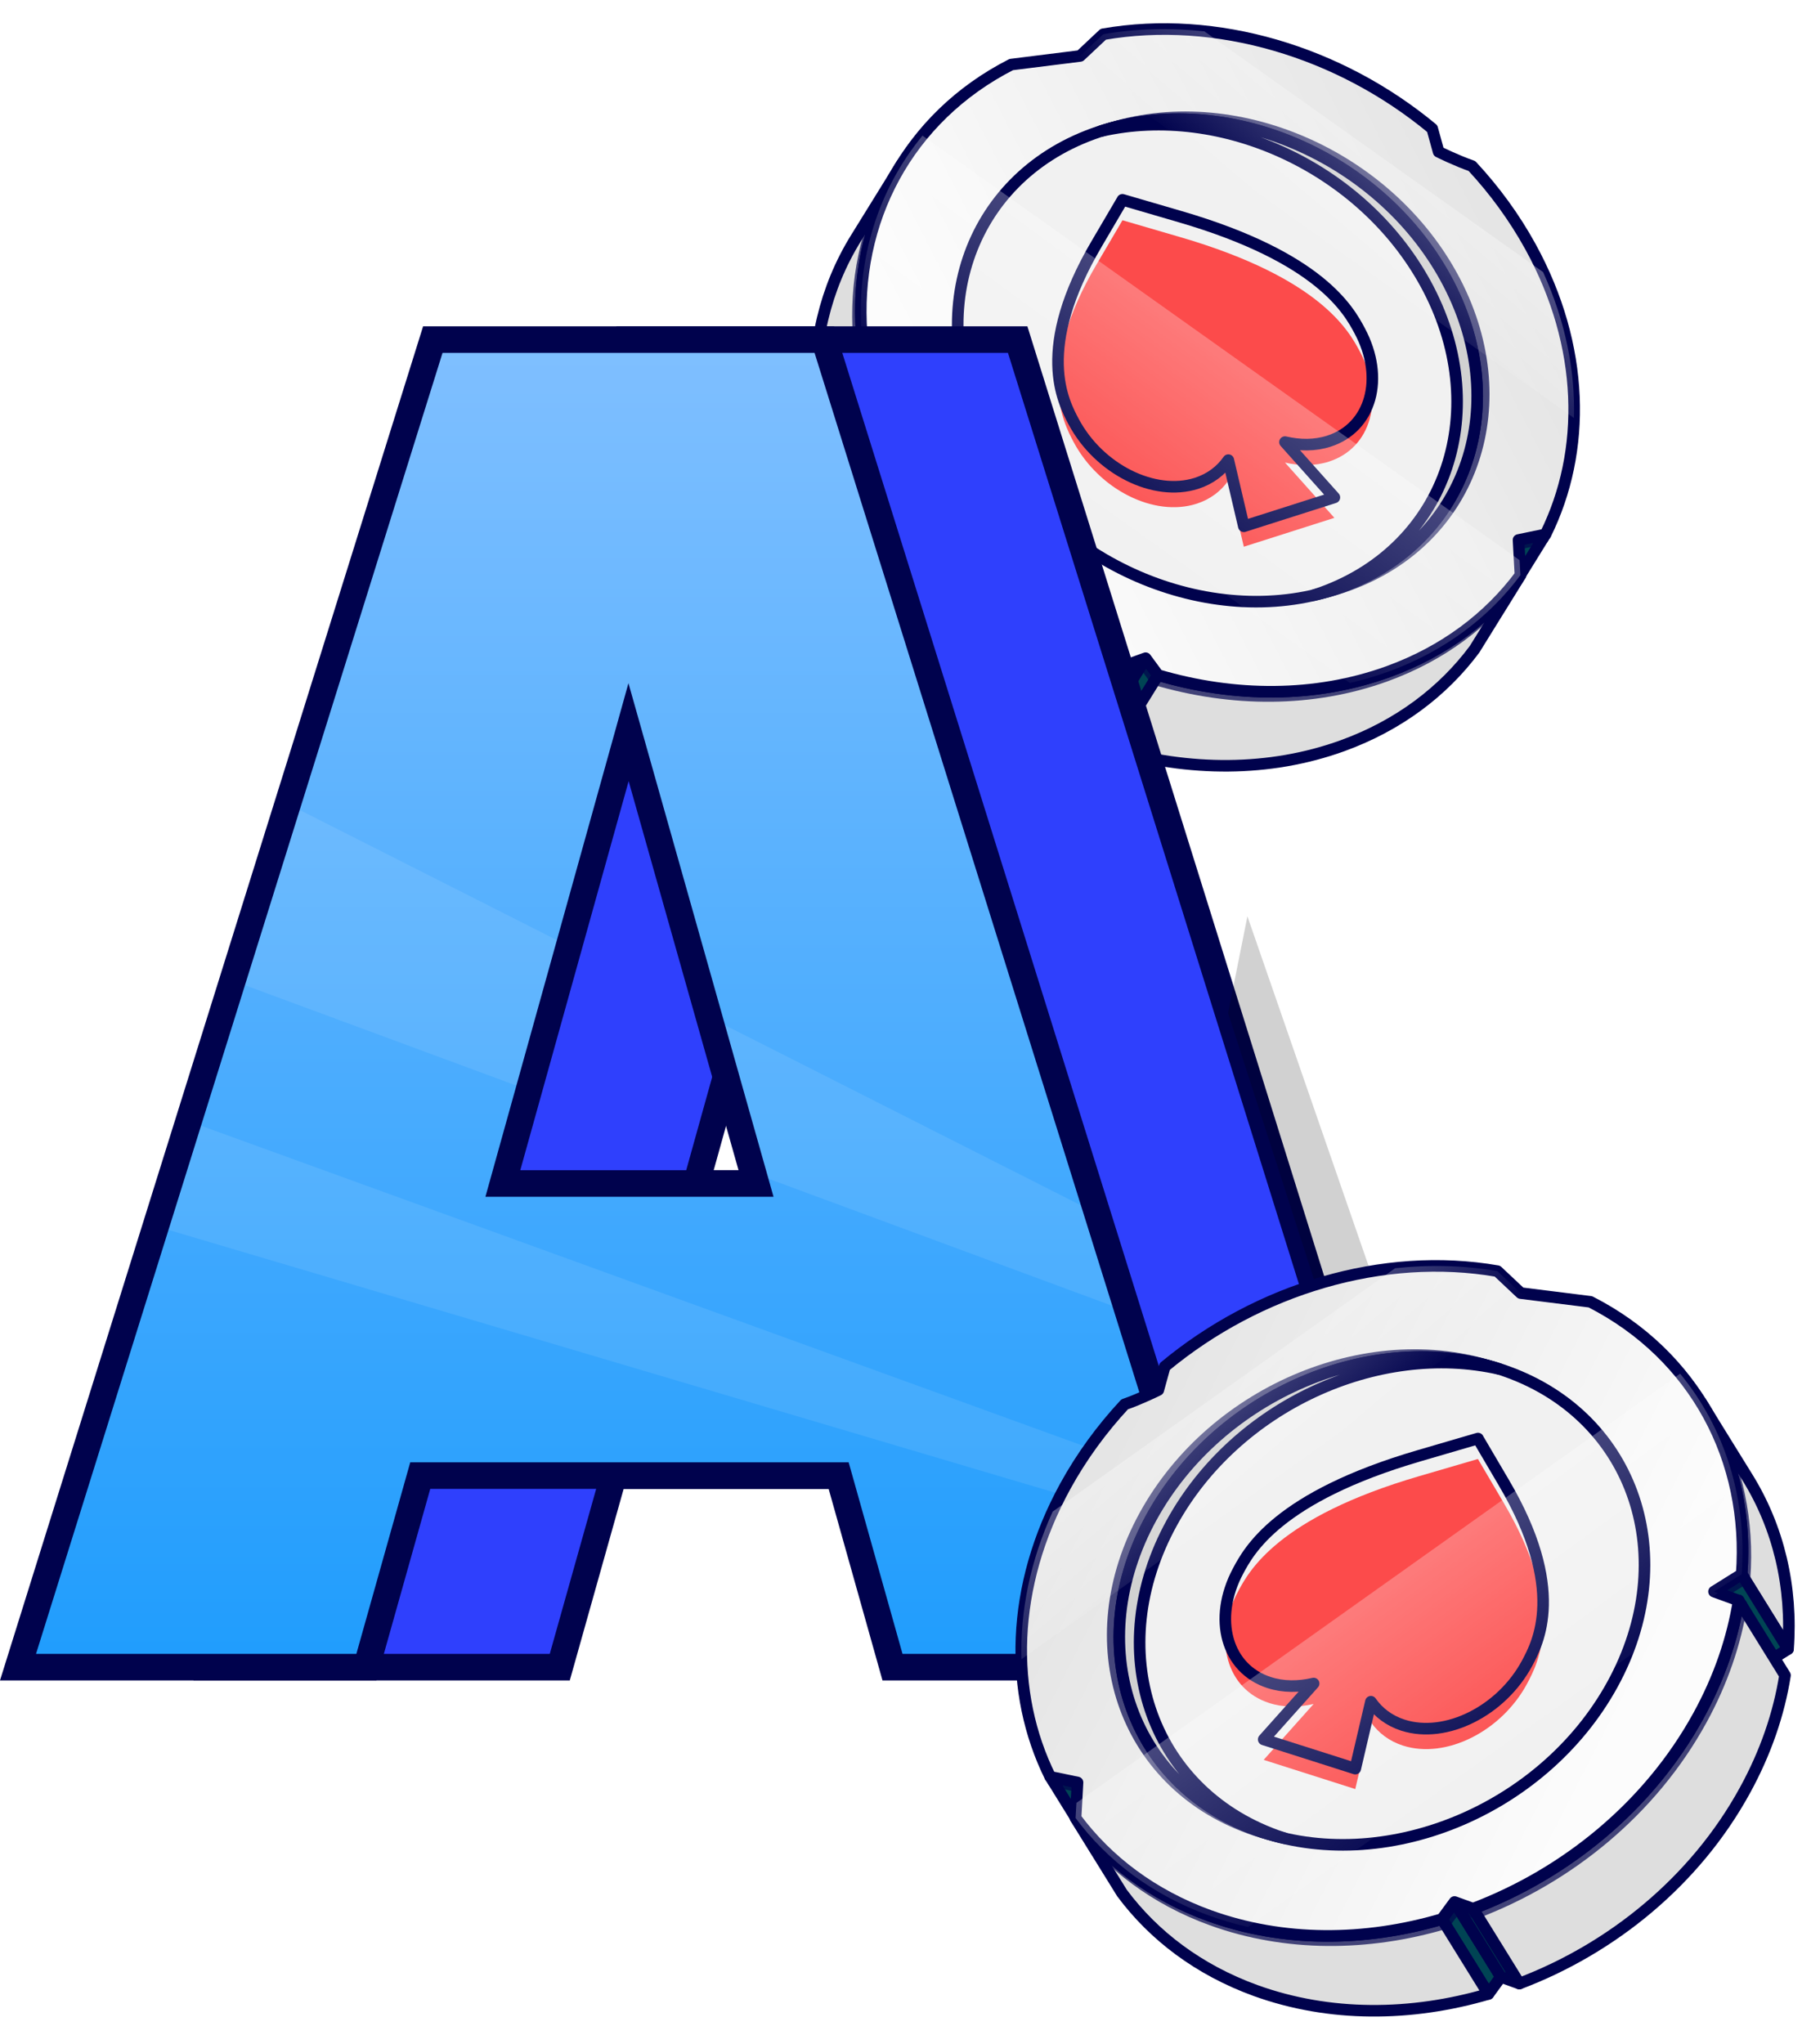 <?xml version="1.0" encoding="UTF-8"?> <svg xmlns="http://www.w3.org/2000/svg" width="106" height="119" viewBox="0 0 106 119" fill="none"><path d="M88.441 31.442L85.766 35.751L87.338 35.424L90.008 31.111L88.441 31.442Z" fill="#004454" stroke="#00024D" stroke-width="0.674" stroke-linejoin="round"></path><path d="M52.518 9.565C51.63 11.002 50.737 12.44 49.848 13.877C48.067 16.753 47.243 20.179 47.512 23.759L50.182 19.446C49.918 15.861 50.736 12.435 52.518 9.565Z" fill="#DEDEDE" stroke="#00024D" stroke-width="0.674" stroke-linejoin="round"></path><path d="M50.182 19.446L47.512 23.759L49.101 24.756L51.776 20.447L50.182 19.446Z" fill="#004554" stroke="#00024D" stroke-width="0.674" stroke-linejoin="round"></path><path d="M66.723 38.325L64.053 42.638L64.771 43.622L67.446 39.309L66.723 38.325Z" fill="#004454" stroke="#00024D" stroke-width="0.674" stroke-linejoin="round"></path><path d="M67.445 39.309L64.775 43.622C69.217 44.925 73.929 44.965 78.189 43.422C81.458 42.235 84.052 40.265 85.883 37.802L88.553 33.489C86.722 35.952 84.128 37.922 80.859 39.109C76.599 40.657 71.887 40.617 67.445 39.309Z" fill="#DEDEDE" stroke="#00024D" stroke-width="0.674" stroke-linejoin="round"></path><path d="M65.661 38.709L62.986 43.022L64.053 42.638L66.723 38.325L65.661 38.709Z" fill="#004454" stroke="#00024D" stroke-width="0.674" stroke-linejoin="round"></path><path d="M50.356 20.958L47.686 25.271C48.035 27.478 48.797 29.716 50.001 31.908C52.856 37.109 57.641 40.997 62.986 43.022L65.656 38.709C60.306 36.685 55.526 32.801 52.671 27.595C51.467 25.404 50.705 23.165 50.356 20.958Z" fill="#DEDEDE" stroke="#00024D" stroke-width="0.674" stroke-linejoin="round"></path><g style="mix-blend-mode:overlay" opacity="0.7"><path d="M50.192 21.204C50.546 23.411 51.304 25.65 52.507 27.841C55.362 33.043 60.147 36.931 65.498 38.955L66.564 38.571L67.287 39.555C71.729 40.862 76.44 40.898 80.701 39.355C83.969 38.168 86.568 36.198 88.394 33.735L88.282 31.688L89.855 31.361C92.255 26.509 92.154 20.393 88.984 14.622C88.04 12.903 86.882 11.325 85.568 9.911C84.65 9.592 83.683 9.109 83.628 9.084L83.256 7.734C77.854 3.256 70.677 1.098 64.092 2.239L62.747 3.504L58.734 4.001C52.703 7.079 49.529 13.117 50.018 19.692L51.612 20.689L50.192 21.204Z" fill="url(#paint0_linear_21_955)" style="mix-blend-mode:overlay"></path><path d="M50.192 21.204C50.546 23.411 51.304 25.65 52.507 27.841C55.362 33.043 60.147 36.931 65.498 38.955L66.564 38.571L67.287 39.555C71.729 40.862 76.44 40.898 80.701 39.355C83.969 38.168 86.568 36.198 88.394 33.735L88.282 31.688L89.855 31.361C92.255 26.509 92.154 20.393 88.984 14.622C88.04 12.903 86.882 11.325 85.568 9.911C84.65 9.592 83.683 9.109 83.628 9.084L83.256 7.734C77.854 3.256 70.677 1.098 64.092 2.239L62.747 3.504L58.734 4.001C52.703 7.079 49.529 13.117 50.018 19.692L51.612 20.689L50.192 21.204Z" stroke="#00024D" stroke-width="0.674" stroke-linejoin="round"></path></g><path d="M50.356 20.958C50.709 23.165 51.467 25.404 52.671 27.595C55.526 32.797 60.311 36.684 65.656 38.709L66.723 38.325L67.446 39.309C71.888 40.617 76.599 40.652 80.859 39.109C84.128 37.922 86.722 35.952 88.553 33.489L88.441 31.442L90.013 31.116C92.414 26.263 92.312 20.147 89.143 14.376C88.199 12.658 87.041 11.079 85.727 9.666C84.809 9.346 83.837 8.863 83.787 8.838L83.415 7.489C78.018 3.01 70.841 0.852 64.256 1.993L62.91 3.258L58.898 3.759C52.862 6.838 49.688 12.876 50.182 19.451L51.776 20.447L50.356 20.963L50.356 20.958Z" fill="url(#paint1_linear_21_955)" stroke="#00024D" stroke-width="0.674" stroke-linejoin="round"></path><g style="mix-blend-mode:overlay" opacity="0.7"><path d="M64.044 7.683C56.715 10.341 54.011 18.409 58.014 25.691C62.017 32.978 71.204 36.728 78.533 34.07C85.862 31.412 88.566 23.349 84.563 16.062C80.56 8.775 71.373 5.025 64.044 7.683Z" fill="url(#paint2_linear_21_955)" style="mix-blend-mode:overlay"></path><path d="M64.044 7.683C56.715 10.341 54.011 18.409 58.014 25.691C62.017 32.978 71.204 36.728 78.533 34.07C85.862 31.412 88.566 23.349 84.563 16.062C80.56 8.775 71.373 5.025 64.044 7.683Z" stroke="#00024D" stroke-width="0.674" stroke-linejoin="round"></path></g><path d="M63.66 7.792C56.331 10.45 53.627 18.513 57.63 25.8C61.633 33.087 70.82 36.837 78.149 34.179C85.478 31.522 88.182 23.458 84.179 16.171C80.176 8.884 70.989 5.134 63.66 7.792Z" fill="#F1F1F1" stroke="#00024D" stroke-width="0.674" stroke-linejoin="round"></path><path d="M76.982 34.5C84.311 31.842 87.016 23.779 83.013 16.491C79.308 9.747 71.151 6.031 64.145 7.627C71.393 5.301 80.269 9.045 84.184 16.171C88.187 23.458 85.483 31.521 78.154 34.179C77.614 34.377 77.061 34.532 76.502 34.66C76.665 34.609 76.824 34.554 76.987 34.499L76.982 34.5Z" fill="#D1D1D1" stroke="#00024D" stroke-width="0.674" stroke-linejoin="round"></path><g filter="url(#filter0_i_21_955)"><path d="M65.373 11.634L68.743 12.618C76.917 15.004 78.564 18.092 79.189 19.256C80.667 22.018 79.86 24.904 77.389 25.691C76.589 25.948 75.71 25.946 74.84 25.743L77.717 28.963L72.442 30.644L71.54 26.792C71.112 27.408 70.488 27.886 69.688 28.143C67.218 28.93 64.016 27.325 62.537 24.563C61.917 23.4 60.266 20.312 63.885 14.172L65.373 11.639L65.373 11.634Z" fill="#FC4B4B"></path></g><path d="M65.373 11.634L68.743 12.618C76.917 15.004 78.564 18.092 79.189 19.256C80.667 22.018 79.86 24.904 77.389 25.691C76.589 25.948 75.71 25.946 74.84 25.743L77.717 28.963L72.442 30.644L71.54 26.792C71.112 27.408 70.488 27.886 69.688 28.143C67.218 28.93 64.016 27.325 62.537 24.563C61.917 23.4 60.266 20.312 63.885 14.172L65.373 11.639L65.373 11.634Z" stroke="#00024D" stroke-width="0.674" stroke-linejoin="round"></path><path style="mix-blend-mode:overlay" opacity="0.5" d="M57.971 35.614C61.224 38.376 64.2 40.218 64.613 39.728C65.031 39.238 62.729 36.602 59.475 33.839C56.221 31.077 53.246 29.236 52.833 29.725C52.415 30.215 54.717 32.851 57.971 35.614Z" fill="url(#paint3_radial_21_955)"></path><path style="mix-blend-mode:overlay" opacity="0.4" d="M53.724 7.898L88.503 32.618L88.553 33.489C86.722 35.952 84.128 37.922 80.859 39.109C80.124 39.374 79.375 39.592 78.618 39.767L51.553 20.531L51.776 20.447L50.182 19.451C49.865 15.143 51.123 11.068 53.725 7.903L53.724 7.898Z" fill="url(#paint4_linear_21_955)"></path><path style="mix-blend-mode:overlay" opacity="0.4" d="M62.91 3.258L64.255 1.993C66.186 1.659 68.171 1.613 70.147 1.826L89.872 15.843C91.167 18.688 91.748 21.585 91.669 24.339L62.147 3.353L62.91 3.258Z" fill="url(#paint5_linear_21_955)"></path><path d="M63.212 96.721L60.081 85.669H35.766L32.635 96.721H12.39L36.496 20.126H59.246L83.353 96.721H63.212ZM40.566 68.818H55.281L47.871 42.776L40.566 68.818Z" fill="#2F40FD"></path><path fill-rule="evenodd" clip-rule="evenodd" d="M35.906 19H59.837L84.479 97.847H62.662L59.525 86.694H36.323L33.185 97.847H11.264L35.906 19ZM37.038 20.546L13.362 96.301H32.019L35.157 85.147H60.691L63.828 96.301H82.381L58.705 20.546H37.038ZM47.866 39.779L56.316 69.687H39.535L47.866 39.779ZM47.877 45.485L41.566 68.141H54.278L47.877 45.485Z" fill="#00024D"></path><path d="M51.948 96.721L48.817 85.669H24.502L21.372 96.721H1.126L25.233 20.126H47.982L72.089 96.721H51.948ZM29.303 68.818H44.017L36.608 42.776L29.303 68.818Z" fill="url(#paint6_linear_21_955)"></path><path fill-rule="evenodd" clip-rule="evenodd" d="M44.232 68.44L65.894 76.446L64.204 70.814L40.584 58.865L44.232 68.44ZM32.98 55.018L16.333 46.596L14.08 57.297L30.768 63.465L32.98 55.018ZM68.146 86.02L10.701 65.182L9.011 71.377L69.836 89.399L68.146 86.02Z" fill="white" fill-opacity="0.09"></path><path fill-rule="evenodd" clip-rule="evenodd" d="M24.642 19H48.573L73.215 97.847H51.398L48.261 86.694H25.059L21.921 97.847H0L24.642 19ZM25.774 20.546L2.098 96.301H20.755L23.893 85.147H49.427L52.564 96.301H71.117L47.441 20.546H25.774ZM36.602 39.779L45.052 69.687H28.271L36.602 39.779ZM36.613 45.485L30.302 68.141H43.014L36.613 45.485Z" fill="#00024D"></path><path d="M87.295 95.594L72.652 53.355L71.525 58.987L82.789 93.905L87.295 95.594Z" fill="black" fill-opacity="0.18"></path><path d="M62.757 103.789L65.462 108.145L63.872 107.815L61.172 103.455L62.757 103.789Z" fill="#004454" stroke="#00024D" stroke-width="0.674" stroke-linejoin="round"></path><path d="M99.076 81.67C99.974 83.124 100.878 84.577 101.776 86.031C103.577 88.938 104.409 92.402 104.138 96.021L101.438 91.661C101.705 88.036 100.878 84.573 99.076 81.67Z" fill="#DEDEDE" stroke="#00024D" stroke-width="0.674" stroke-linejoin="round"></path><path d="M101.438 91.661L104.138 96.021L102.531 97.029L99.827 92.673L101.438 91.661Z" fill="#004554" stroke="#00024D" stroke-width="0.674" stroke-linejoin="round"></path><path d="M84.715 110.748L87.414 115.108L86.689 116.104L83.984 111.743L84.715 110.748Z" fill="#004454" stroke="#00024D" stroke-width="0.674" stroke-linejoin="round"></path><path d="M83.984 111.743L86.684 116.103C82.193 117.421 77.429 117.461 73.122 115.902C69.817 114.701 67.194 112.71 65.343 110.22L62.643 105.859C64.495 108.349 67.118 110.341 70.422 111.541C74.729 113.106 79.493 113.065 83.984 111.743Z" fill="#DEDEDE" stroke="#00024D" stroke-width="0.674" stroke-linejoin="round"></path><path d="M85.788 111.136L88.492 115.497L87.414 115.109L84.715 110.748L85.788 111.136Z" fill="#004454" stroke="#00024D" stroke-width="0.674" stroke-linejoin="round"></path><path d="M101.263 93.19L103.962 97.55C103.609 99.781 102.838 102.045 101.621 104.26C98.735 109.519 93.897 113.45 88.492 115.497L85.793 111.137C91.203 109.09 96.035 105.164 98.922 99.9C100.139 97.684 100.91 95.421 101.263 93.19Z" fill="#DEDEDE" stroke="#00024D" stroke-width="0.674" stroke-linejoin="round"></path><g style="mix-blend-mode:overlay" opacity="0.7"><path d="M101.428 93.439C101.07 95.67 100.304 97.933 99.087 100.149C96.201 105.408 91.363 109.338 85.954 111.385L84.875 110.997L84.145 111.992C79.654 113.314 74.89 113.349 70.583 111.79C67.278 110.589 64.65 108.598 62.804 106.108L62.918 104.038L61.328 103.708C58.901 98.802 59.003 92.618 62.208 86.784C63.162 85.046 64.333 83.45 65.662 82.021C66.589 81.698 67.568 81.209 67.623 81.184L67.999 79.82C73.461 75.292 80.717 73.111 87.374 74.263L88.735 75.543L92.792 76.045C98.889 79.157 102.098 85.262 101.604 91.91L99.993 92.917L101.428 93.439Z" fill="url(#paint7_linear_21_955)" style="mix-blend-mode:overlay"></path><path d="M101.428 93.439C101.07 95.67 100.304 97.933 99.087 100.149C96.201 105.408 91.363 109.338 85.954 111.385L84.875 110.997L84.145 111.992C79.654 113.314 74.89 113.349 70.583 111.79C67.278 110.589 64.65 108.598 62.804 106.108L62.918 104.038L61.328 103.708C58.901 98.802 59.003 92.618 62.208 86.784C63.162 85.046 64.333 83.45 65.662 82.021C66.589 81.698 67.568 81.209 67.623 81.184L67.999 79.82C73.461 75.292 80.717 73.111 87.374 74.263L88.735 75.543L92.792 76.045C98.889 79.157 102.098 85.262 101.604 91.91L99.993 92.917L101.428 93.439Z" stroke="#00024D" stroke-width="0.674" stroke-linejoin="round"></path></g><path d="M101.263 93.19C100.905 95.421 100.139 97.684 98.922 99.9C96.036 105.159 91.198 109.089 85.793 111.137L84.715 110.748L83.984 111.743C79.493 113.065 74.73 113.101 70.422 111.541C67.118 110.341 64.495 108.349 62.643 105.859L62.757 103.789L61.167 103.459C58.74 98.553 58.843 92.369 62.047 86.535C63.002 84.797 64.173 83.202 65.501 81.772C66.429 81.449 67.412 80.961 67.462 80.936L67.838 79.571C73.295 75.043 80.551 72.862 87.209 74.014L88.57 75.294L92.626 75.801C98.728 78.914 101.937 85.018 101.438 91.666L99.827 92.673L101.262 93.195L101.263 93.19Z" fill="url(#paint8_linear_21_955)" stroke="#00024D" stroke-width="0.674" stroke-linejoin="round"></path><g style="mix-blend-mode:overlay" opacity="0.7"><path d="M87.423 79.767C94.833 82.455 97.567 90.612 93.52 97.975C89.473 105.342 80.184 109.133 72.774 106.446C65.365 103.759 62.63 95.606 66.677 88.239C70.725 80.871 80.013 77.08 87.423 79.767Z" fill="url(#paint9_linear_21_955)" style="mix-blend-mode:overlay"></path><path d="M87.423 79.767C94.833 82.455 97.567 90.612 93.52 97.975C89.473 105.342 80.184 109.133 72.774 106.446C65.365 103.759 62.63 95.606 66.677 88.239C70.725 80.871 80.013 77.08 87.423 79.767Z" stroke="#00024D" stroke-width="0.674" stroke-linejoin="round"></path></g><path d="M87.811 79.878C95.221 82.565 97.955 90.718 93.908 98.085C89.861 105.453 80.572 109.244 73.163 106.557C65.753 103.87 63.019 95.717 67.066 88.35C71.113 80.982 80.402 77.191 87.811 79.878Z" fill="#F1F1F1" stroke="#00024D" stroke-width="0.674" stroke-linejoin="round"></path><path d="M74.342 106.881C66.932 104.193 64.198 96.041 68.245 88.674C71.991 81.854 80.238 78.097 87.321 79.712C79.993 77.359 71.019 81.144 67.061 88.35C63.014 95.717 65.748 103.869 73.158 106.557C73.704 106.756 74.262 106.913 74.828 107.042C74.663 106.991 74.502 106.936 74.337 106.88L74.342 106.881Z" fill="#D1D1D1" stroke="#00024D" stroke-width="0.674" stroke-linejoin="round"></path><g filter="url(#filter1_i_21_955)"><path d="M86.08 83.762L82.672 84.758C74.408 87.17 72.743 90.292 72.112 91.468C70.617 94.261 71.433 97.179 73.93 97.975C74.739 98.235 75.628 98.233 76.508 98.027L73.599 101.283L78.933 102.982L79.844 99.088C80.277 99.711 80.908 100.194 81.717 100.454C84.214 101.249 87.452 99.627 88.947 96.835C89.574 95.658 91.243 92.536 87.584 86.328L86.079 83.767L86.08 83.762Z" fill="#FC4B4B"></path></g><path d="M86.08 83.762L82.672 84.758C74.408 87.17 72.743 90.292 72.112 91.468C70.617 94.261 71.433 97.179 73.93 97.975C74.739 98.235 75.628 98.233 76.508 98.027L73.599 101.283L78.933 102.982L79.844 99.088C80.277 99.711 80.908 100.194 81.717 100.454C84.214 101.249 87.452 99.627 88.947 96.835C89.574 95.658 91.243 92.536 87.584 86.328L86.079 83.767L86.08 83.762Z" stroke="#00024D" stroke-width="0.674" stroke-linejoin="round"></path><path style="mix-blend-mode:overlay" opacity="0.5" d="M93.564 108.007C90.274 110.8 87.266 112.662 86.848 112.167C86.425 111.672 88.753 109.006 92.043 106.213C95.332 103.42 98.34 101.559 98.758 102.053C99.181 102.548 96.853 105.214 93.564 108.007Z" fill="url(#paint10_radial_21_955)"></path><path style="mix-blend-mode:overlay" opacity="0.4" d="M97.857 79.985L62.694 104.978L62.643 105.859C64.495 108.349 67.118 110.341 70.422 111.541C71.166 111.809 71.923 112.029 72.688 112.206L100.052 92.757L99.827 92.673L101.438 91.666C101.759 87.31 100.487 83.19 97.856 79.99L97.857 79.985Z" fill="url(#paint11_linear_21_955)"></path><path style="mix-blend-mode:overlay" opacity="0.4" d="M88.57 75.294L87.21 74.015C85.257 73.678 83.25 73.631 81.253 73.847L61.31 88.018C60.001 90.894 59.413 93.823 59.493 96.608L89.341 75.39L88.57 75.294Z" fill="url(#paint12_linear_21_955)"></path><defs><filter id="filter0_i_21_955" x="61.282" y="11.297" width="18.983" height="20.874" filterUnits="userSpaceOnUse" color-interpolation-filters="sRGB"><feFlood flood-opacity="0" result="BackgroundImageFix"></feFlood><feBlend mode="normal" in="SourceGraphic" in2="BackgroundImageFix" result="shape"></feBlend><feColorMatrix in="SourceAlpha" type="matrix" values="0 0 0 0 0 0 0 0 0 0 0 0 0 0 0 0 0 0 127 0" result="hardAlpha"></feColorMatrix><feOffset dy="1.19"></feOffset><feGaussianBlur stdDeviation="1.395"></feGaussianBlur><feComposite in2="hardAlpha" operator="arithmetic" k2="-1" k3="1"></feComposite><feColorMatrix type="matrix" values="0 0 0 0 0 0 0 0 0 0 0 0 0 0 0 0 0 0 0.45 0"></feColorMatrix><feBlend mode="normal" in2="shape" result="effect1_innerShadow_21_955"></feBlend></filter><filter id="filter1_i_21_955" x="71.026" y="83.425" width="19.185" height="21.084" filterUnits="userSpaceOnUse" color-interpolation-filters="sRGB"><feFlood flood-opacity="0" result="BackgroundImageFix"></feFlood><feBlend mode="normal" in="SourceGraphic" in2="BackgroundImageFix" result="shape"></feBlend><feColorMatrix in="SourceAlpha" type="matrix" values="0 0 0 0 0 0 0 0 0 0 0 0 0 0 0 0 0 0 127 0" result="hardAlpha"></feColorMatrix><feOffset dy="1.19"></feOffset><feGaussianBlur stdDeviation="1.395"></feGaussianBlur><feComposite in2="hardAlpha" operator="arithmetic" k2="-1" k3="1"></feComposite><feColorMatrix type="matrix" values="0 0 0 0 0 0 0 0 0 0 0 0 0 0 0 0 0 0 0.45 0"></feColorMatrix><feBlend mode="normal" in2="shape" result="effect1_innerShadow_21_955"></feBlend></filter><linearGradient id="paint0_linear_21_955" x1="90.209" y1="34.816" x2="51.01" y2="7.457" gradientUnits="userSpaceOnUse"><stop stop-color="white" stop-opacity="0"></stop><stop offset="0.26" stop-color="white"></stop><stop offset="0.76" stop-color="white"></stop><stop offset="1" stop-color="white" stop-opacity="0"></stop></linearGradient><linearGradient id="paint1_linear_21_955" x1="57.048" y1="28.085" x2="93.39" y2="9.474" gradientUnits="userSpaceOnUse"><stop stop-color="#FCFCFC"></stop><stop offset="1" stop-color="#E0E0E0"></stop></linearGradient><linearGradient id="paint2_linear_21_955" x1="83.695" y1="7.133" x2="63.456" y2="29.545" gradientUnits="userSpaceOnUse"><stop stop-color="white" stop-opacity="0"></stop><stop offset="0.26" stop-color="white"></stop><stop offset="0.76" stop-color="white"></stop><stop offset="1" stop-color="white" stop-opacity="0"></stop></linearGradient><radialGradient id="paint3_radial_21_955" cx="0" cy="0" r="1" gradientUnits="userSpaceOnUse" gradientTransform="translate(52.671 41.432) rotate(130.316) scale(1.119 7.721)"><stop stop-color="white"></stop><stop offset="0.09" stop-color="white" stop-opacity="0.96"></stop><stop offset="0.24" stop-color="white" stop-opacity="0.85"></stop><stop offset="0.43" stop-color="white" stop-opacity="0.66"></stop><stop offset="0.66" stop-color="white" stop-opacity="0.41"></stop><stop offset="0.93" stop-color="white" stop-opacity="0.09"></stop><stop offset="1" stop-color="white" stop-opacity="0"></stop></radialGradient><linearGradient id="paint4_linear_21_955" x1="75.392" y1="14.868" x2="63.095" y2="31.651" gradientUnits="userSpaceOnUse"><stop stop-color="white"></stop><stop offset="1" stop-color="white" stop-opacity="0"></stop></linearGradient><linearGradient id="paint5_linear_21_955" x1="82.702" y1="7.03" x2="76.041" y2="14.864" gradientUnits="userSpaceOnUse"><stop stop-color="white"></stop><stop offset="1" stop-color="white" stop-opacity="0"></stop></linearGradient><linearGradient id="paint6_linear_21_955" x1="36.608" y1="20.126" x2="36.608" y2="96.721" gradientUnits="userSpaceOnUse"><stop stop-color="#7FBFFF"></stop><stop offset="1" stop-color="#209DFD"></stop></linearGradient><linearGradient id="paint7_linear_21_955" x1="60.969" y1="107.2" x2="100.601" y2="79.54" gradientUnits="userSpaceOnUse"><stop stop-color="white" stop-opacity="0"></stop><stop offset="0.26" stop-color="white"></stop><stop offset="0.76" stop-color="white"></stop><stop offset="1" stop-color="white" stop-opacity="0"></stop></linearGradient><linearGradient id="paint8_linear_21_955" x1="94.497" y1="100.396" x2="57.753" y2="81.578" gradientUnits="userSpaceOnUse"><stop stop-color="#FCFCFC"></stop><stop offset="1" stop-color="#E0E0E0"></stop></linearGradient><linearGradient id="paint9_linear_21_955" x1="67.555" y1="79.212" x2="88.018" y2="101.871" gradientUnits="userSpaceOnUse"><stop stop-color="white" stop-opacity="0"></stop><stop offset="0.26" stop-color="white"></stop><stop offset="0.76" stop-color="white"></stop><stop offset="1" stop-color="white" stop-opacity="0"></stop></linearGradient><radialGradient id="paint10_radial_21_955" cx="0" cy="0" r="1" gradientUnits="userSpaceOnUse" gradientTransform="translate(98.922 113.889) rotate(49.684) scale(1.131 7.806)"><stop stop-color="white"></stop><stop offset="0.09" stop-color="white" stop-opacity="0.96"></stop><stop offset="0.24" stop-color="white" stop-opacity="0.85"></stop><stop offset="0.43" stop-color="white" stop-opacity="0.66"></stop><stop offset="0.66" stop-color="white" stop-opacity="0.41"></stop><stop offset="0.93" stop-color="white" stop-opacity="0.09"></stop><stop offset="1" stop-color="white" stop-opacity="0"></stop></radialGradient><linearGradient id="paint11_linear_21_955" x1="75.95" y1="87.032" x2="88.383" y2="104" gradientUnits="userSpaceOnUse"><stop stop-color="white"></stop><stop offset="1" stop-color="white" stop-opacity="0"></stop></linearGradient><linearGradient id="paint12_linear_21_955" x1="68.559" y1="79.108" x2="75.293" y2="87.028" gradientUnits="userSpaceOnUse"><stop stop-color="white"></stop><stop offset="1" stop-color="white" stop-opacity="0"></stop></linearGradient></defs></svg> 
